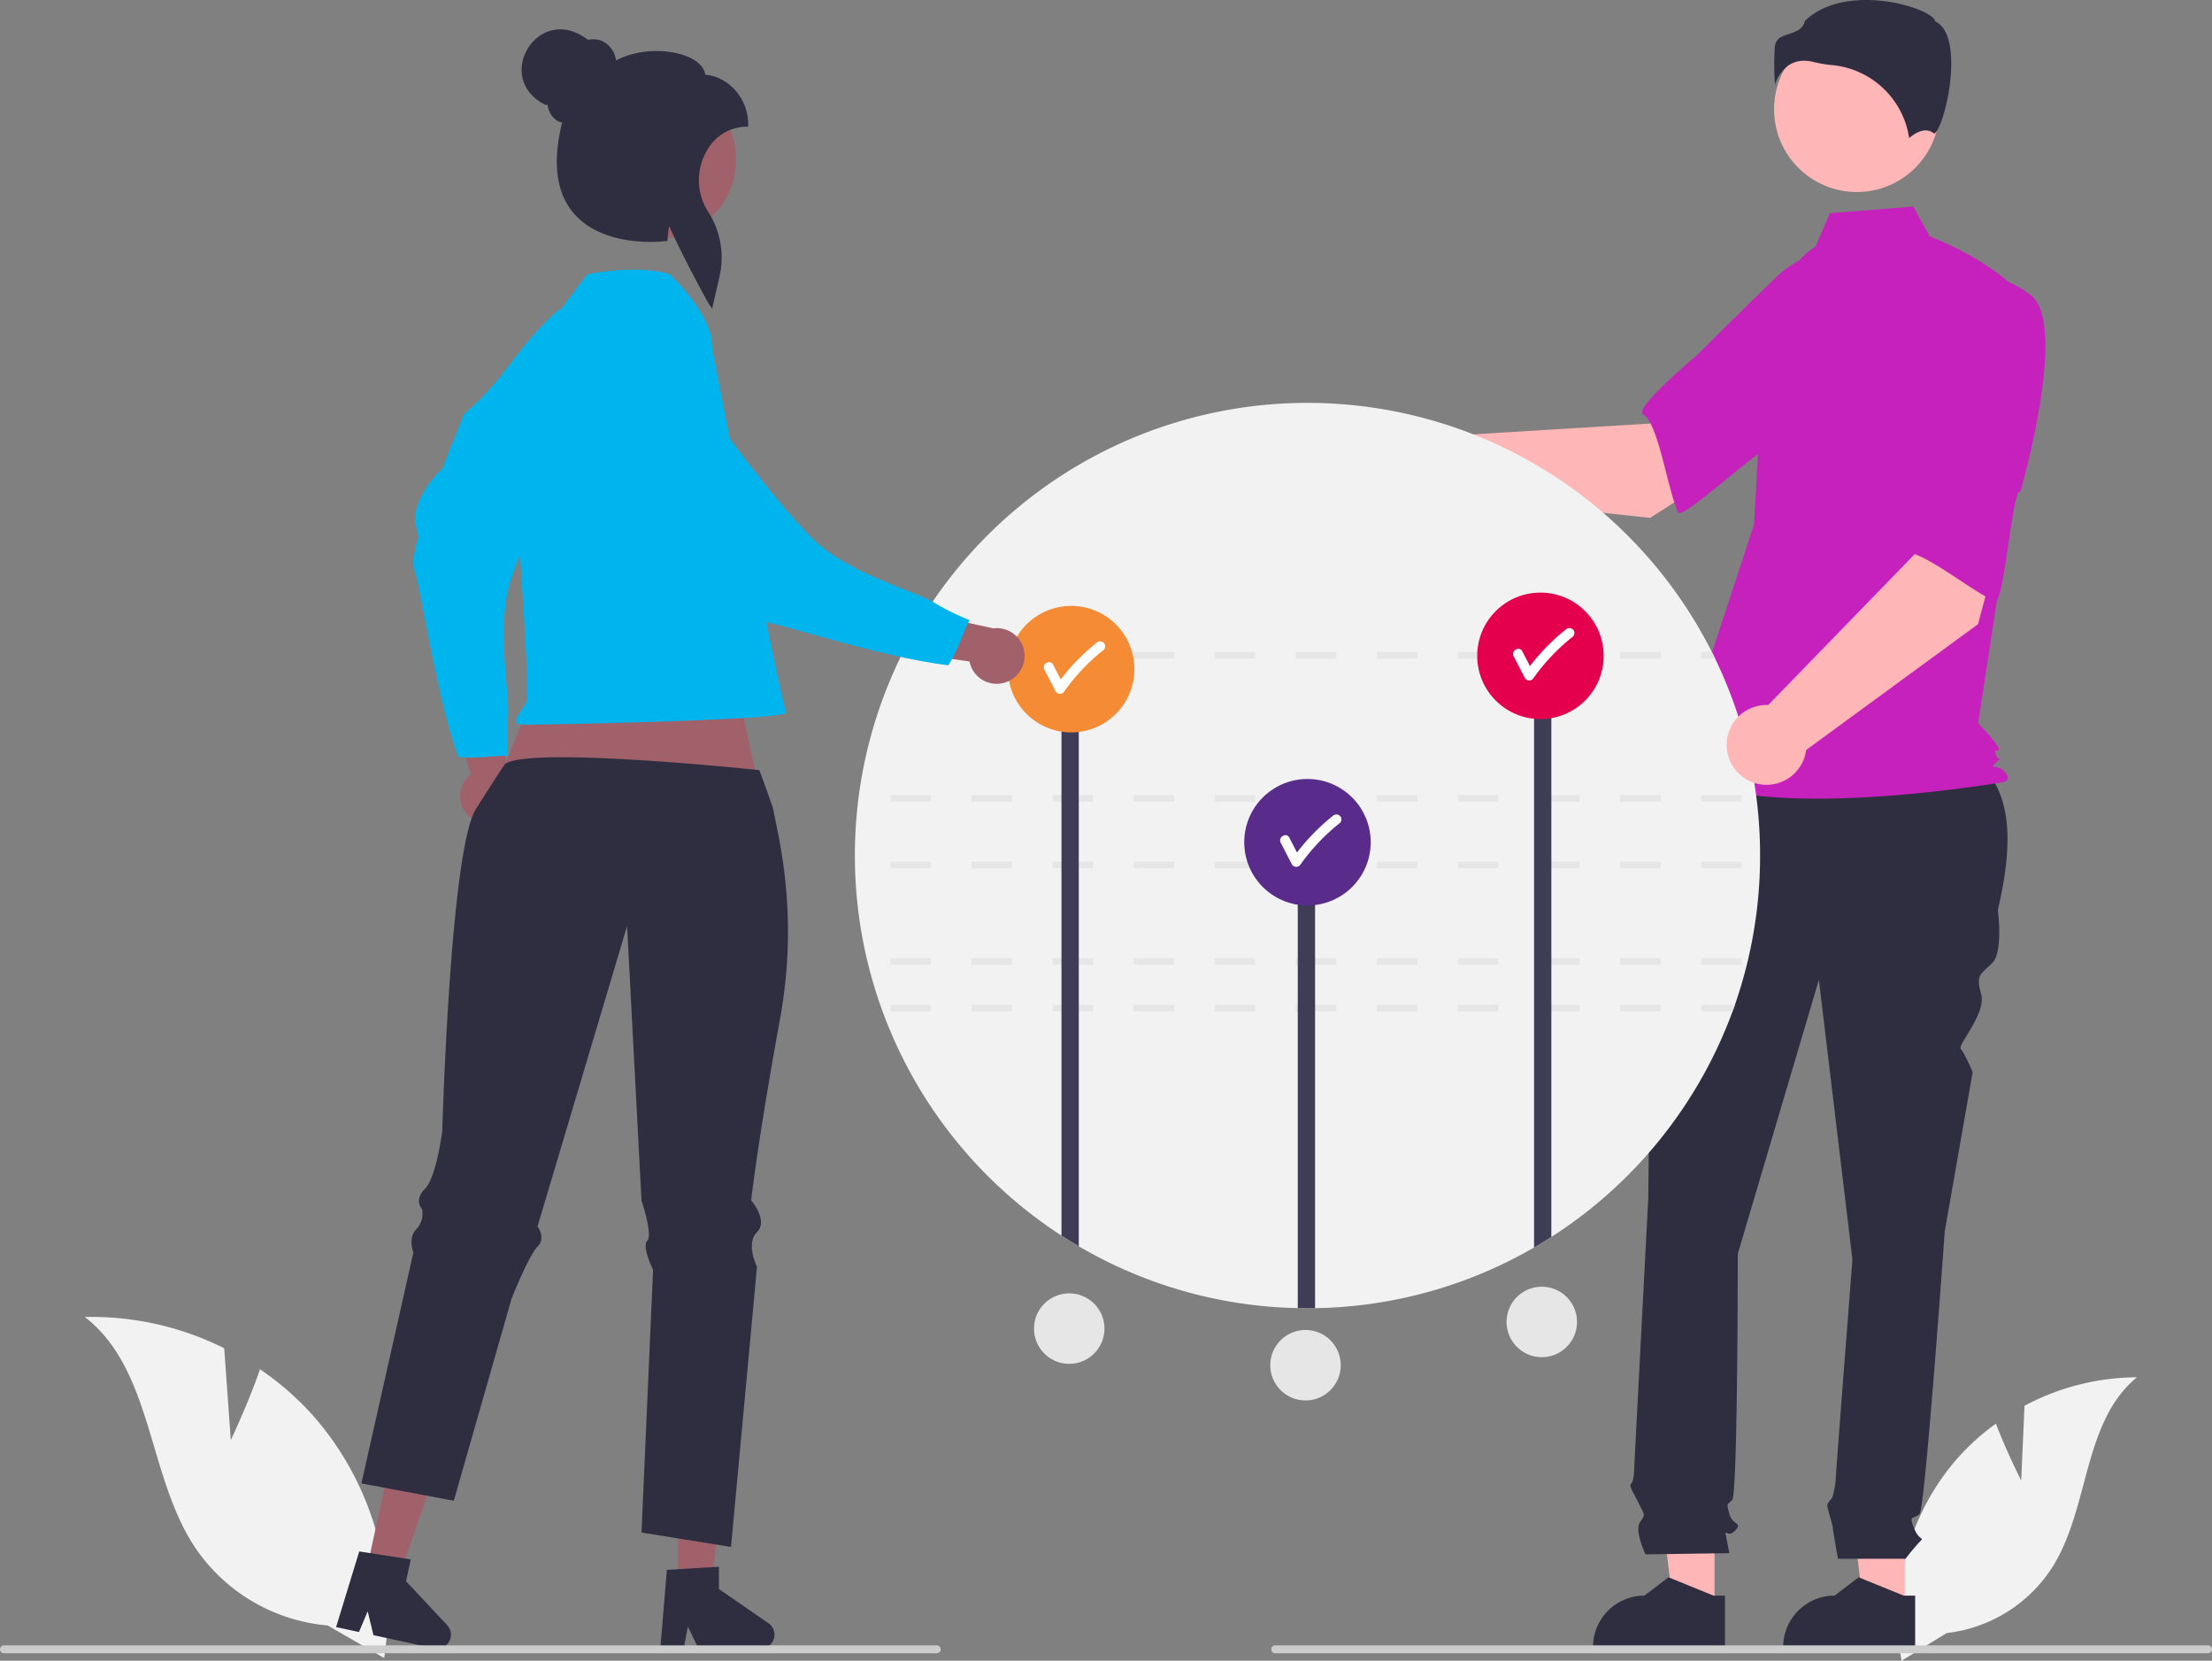 <svg xmlns="http://www.w3.org/2000/svg" width="664.67" height="498.946" viewBox="0 0 664.67 498.946">
  <rect x="0" y="0" width="664.67" height="498.946" fill="#808080" stroke="none"/>
  <g id="Group_155" data-name="Group 155" transform="translate(0 0)">
    <path id="Path_794" data-name="Path 794" d="M875,645.309l1-22.434a72.455,72.455,0,0,1,33.8-8.555c-16.232,13.27-14.2,38.851-25.208,56.7a43.582,43.582,0,0,1-31.959,20.14l-13.583,8.317a73.03,73.03,0,0,1,15.393-59.179A70.539,70.539,0,0,1,867.4,628.248C870.658,636.826,875,645.309,875,645.309Z" transform="translate(-267.665 -200.527)" fill="#f2f2f2"/>
    <path id="Path_795" data-name="Path 795" d="M408.677,445.865a8.311,8.311,0,0,1,.543-12.733L399.914,405.1l14.822,3.982,6.564,26.008a8.356,8.356,0,0,1-12.624,10.773Z" transform="translate(-267.665 -200.527)" fill="#a0616a"/>
    <path id="Path_796" data-name="Path 796" d="M435.541,293.569c2.459,1.41,17.011-2.084,19.853-1.09-1.569,9.572,6.952,5.98-2.3,18.55s-27.888,50.258-32.121,64.344-.043,33.936-.677,40.612a69.284,69.284,0,0,0,.057,11.62c-5-.063-9.926.974-15,.312-5.414-15.321-9.055-37.128-11.527-49.18s-2.562-6.955-1.429-12.982,1.408-1.647.217-7.413,3.626-13.009,8.076-17.139c1.919-5.519,4.4-10.665,6.3-16.127C420.906,312.931,421.821,305.916,435.541,293.569Z" transform="translate(-267.665 -200.527)" fill="#00b5ed"/>
    <path id="Path_797" data-name="Path 797" d="M572.34,483.4h-12.3l-5.851-47.44h18.153Z" fill="#ffb6b6"/>
    <path id="Path_798" data-name="Path 798" d="M843.142,695.85H803.484v-.5a15.437,15.437,0,0,1,15.435-15.436h0l7.244-5.5,13.516,5.5h3.462Z" transform="translate(-267.665 -200.527)" fill="#2f2e41"/>
    <path id="Path_799" data-name="Path 799" d="M515.2,483.4H502.9l-5.851-47.44H515.2Z" fill="#ffb6b6"/>
    <path id="Path_800" data-name="Path 800" d="M786,695.85H746.344v-.5a15.437,15.437,0,0,1,15.435-15.436h0l7.244-5.5,13.516,5.5H786Z" transform="translate(-267.665 -200.527)" fill="#2f2e41"/>
    <path id="Path_801" data-name="Path 801" d="M777.541,424.569l80,2c15.194,8.252,15.424,26.114,10.446,47.32,0,0,1.681,12.6-1.681,15.966s-5.042,3.361-3.361,9.243-7.2,15.489-6.12,16.568,3.6,6.961,3.6,6.961l-8.4,47.9s-5.882,83.19-7.563,84.87-3.361,0-1.681,4.2,3.361,2.521,1.681,4.2a61.888,61.888,0,0,0-4.2,5.042H819.941s-1.532-8.4-1.532-9.243-1.681-5.882-1.681-6.722,1.485-2.326,1.485-2.326a27.65,27.65,0,0,0,1.035-5.237c0-1.681,5.042-66.384,5.042-66.384L814.208,494.9l-24.369,82.349s0,72.266-1.681,73.946-1.681.84-.84,4.2,4.2,2.521,1.681,5.042-3.361-1.681-2.521,2.521l.84,4.2-25.209.361s-3.361-7.083-1.681-9.6,1.58-1.833-.471-5.958-2.891-4.966-2.05-5.806.84-5.31.84-5.31l4.2-80.4s.84-84.87.84-87.391a8.381,8.381,0,0,0-.7-3.78v-3.422l3.219-12.125Z" transform="translate(-267.665 -200.527)" fill="#2f2e41"/>
    <circle id="Ellipse_517" data-name="Ellipse 517" cx="24.856" cy="24.856" r="24.856" transform="translate(533.078 7.982)" fill="#ffb6b6"/>
    <path id="Path_802" data-name="Path 802" d="M813.17,274.65c-5.355,3.184-8.558,9.033-10.4,14.985a142.01,142.01,0,0,0-6.1,33.929l-1.942,34.475-24.055,73.408c20.847,17.64,99.209,4.009,99.209,4.009s2.405-.8,0-3.207-4.747-.274-2.342-2.68.747.274-.055-2.131,0-.8.8-1.6-6.207-8.018-6.207-8.018l6.415-42.137,8.018-84.993c-9.622-12.027-28.973-19.117-28.973-19.117l-5-9-25,2Z" transform="translate(-267.665 -200.527)" fill="#c721bd"/>
    <path id="Path_803" data-name="Path 803" d="M809.761,218.778a11.745,11.745,0,0,1,2.85.374,40.564,40.564,0,0,0,5.579.936,25.852,25.852,0,0,1,23.148,21.928c1.444-1.259,4.731-3.576,7.425-1.423h0c.041.034.065.052.16.007,1.789-.849,4.965-11.295,5.061-20.493.051-4.882-.718-11.116-4.666-13.09l-.208-.1-.055-.226c-.264-1.1-3.211-2.973-8.333-4.432-9.309-2.651-22.91-3.035-30.724,4.566-.591,2.563-2.789,3.265-4.732,3.886-2.152.688-4.01,1.282-4.3,3.921a80.909,80.909,0,0,0,.053,11.279,11.519,11.519,0,0,1,4.092-5.749,8.111,8.111,0,0,1,4.653-1.382Z" transform="translate(-267.665 -200.527)" fill="#2f2e41"/>
    <path id="Path_804" data-name="Path 804" d="M763.5,356.121l40.6-26-20.451-27.185-20.194,24.84-62.919,3.859a11.991,11.991,0,1,0-.671,17.671Z" transform="translate(-267.665 -200.527)" fill="#ffb6b6"/>
    <path id="Path_805" data-name="Path 805" d="M841.784,293.822c2.357,14.262-42.146,41.5-42.146,41.5,0-3.347-26.562,21.923-27.761,19.147-3.407-7.89-5.8-26.579-10.565-29.57-2.723-1.711,16.4-17.781,16.4-17.781s10.01-10.084,23.145-22.8a30.644,30.644,0,0,1,28.382-8.3S839.428,279.56,841.784,293.822Z" transform="translate(-267.665 -200.527)" fill="#c721bd"/>
    <path id="Path_806" data-name="Path 806" d="M796.541,457.569a135.771,135.771,0,0,1-7.56,44.83c-.23.67-.47,1.33-.71,2a136.482,136.482,0,0,1-54.45,67.76c-1.71,1.1-3.44,2.15-5.2,3.17a135.218,135.218,0,0,1-65.8,18.22c-.76.01-1.52.02-2.28.02-.98,0-1.95-.01-2.92-.03a135.362,135.362,0,0,1-65.8-18.58q-2.64-1.545-5.2-3.21a136.127,136.127,0,0,1-48.57-173.35c.32-.67.65-1.33.99-2a136.054,136.054,0,0,1,243,0c.34.67.67,1.33.99,2A135.415,135.415,0,0,1,796.541,457.569Z" transform="translate(-267.665 -200.527)" fill="#f2f2f2"/>
    <path id="Path_807" data-name="Path 807" d="M754.461,502.4v2h12.18v-2Zm-24.36,0v2h12.18v-2Zm-24.36,0v2h12.18v-2Zm-24.36,0v2h12.18v-2Zm-24.36,0v2H669.2v-2Zm-24.36,0v2h12.18v-2Zm-24.36,0v2h12.18v-2Zm-24.35,0v2h12.17v-2Zm-24.36,0v2h12.18v-2Zm-24.36,0v2h12.18v-2Zm253.75,0h-10.16v2h9.45Z" transform="translate(-267.665 -200.527)" fill="#e6e6e6"/>
    <path id="Path_808" data-name="Path 808" d="M778.821,488.4v2H791v-2Zm-24.36,0v2h12.18v-2Zm-24.36,0v2h12.18v-2Zm-24.36,0v2h12.18v-2Zm-24.36,0v2h12.18v-2Zm-24.36,0v2H669.2v-2Zm-24.36,0v2h12.18v-2Zm-24.36,0v2h12.18v-2Zm-24.35,0v2h12.17v-2Zm-24.36,0v2h12.18v-2Zm-24.36,0v2h12.18v-2Z" transform="translate(-267.665 -200.527)" fill="#e6e6e6"/>
    <path id="Path_809" data-name="Path 809" d="M778.821,459.4v2H791v-2Zm-24.36,0v2h12.18v-2Zm-24.36,0v2h12.18v-2Zm-24.36,0v2h12.18v-2Zm-24.36,0v2h12.18v-2Zm-24.36,0v2H669.2v-2Zm-24.36,0v2h12.18v-2Zm-24.36,0v2h12.18v-2Zm-24.35,0v2h12.17v-2Zm-24.36,0v2h12.18v-2Zm-24.36,0v2h12.18v-2Z" transform="translate(-267.665 -200.527)" fill="#e6e6e6"/>
    <path id="Path_810" data-name="Path 810" d="M778.821,439.4v2H791v-2Zm-24.36,0v2h12.18v-2Zm-24.36,0v2h12.18v-2Zm-24.36,0v2h12.18v-2Zm-24.36,0v2h12.18v-2Zm-24.36,0v2H669.2v-2Zm-24.36,0v2h12.18v-2Zm-24.36,0v2h12.18v-2Zm-24.35,0v2h12.17v-2Zm-24.36,0v2h12.18v-2Zm-24.36,0v2h12.18v-2Z" transform="translate(-267.665 -200.527)" fill="#e6e6e6"/>
    <path id="Path_811" data-name="Path 811" d="M782.041,396.4h-3.22v2h4.21C782.711,397.729,782.381,397.069,782.041,396.4Zm-27.58,0v2h12.18v-2Zm-24.36,0v2h12.18v-2Zm-24.36,0v2h12.18v-2Zm-24.36,0v2h12.18v-2Zm-24.36,0v2H669.2v-2Zm-24.36,0v2h12.18v-2Zm-24.36,0v2h12.18v-2Zm-24.35,0v2h12.17v-2Zm-24.36,0v2h12.18v-2Zm-20.55,0c-.34.67-.67,1.33-.99,2h9.36v-2Z" transform="translate(-267.665 -200.527)" fill="#e6e6e6"/>
    <path id="Path_812" data-name="Path 812" d="M733.821,403.139v169.02c-1.71,1.1-3.44,2.15-5.2,3.17V403.139Z" transform="translate(-267.665 -200.527)" fill="#3f3d56"/>
    <path id="Path_813" data-name="Path 813" d="M662.821,459.139v134.41c-.76.01-1.52.02-2.28.02-.98,0-1.95-.01-2.92-.03v-134.4Z" transform="translate(-267.665 -200.527)" fill="#3f3d56"/>
    <path id="Path_814" data-name="Path 814" d="M591.821,403.139v171.82q-2.64-1.545-5.2-3.21V403.139Z" transform="translate(-267.665 -200.527)" fill="#3f3d56"/>
    <path id="Path_815" data-name="Path 815" d="M337.019,633.188,335.035,605.6a89.244,89.244,0,0,0-41.9-9.4c20.432,15.793,18.8,47.358,32.945,68.96a53.681,53.681,0,0,0,40.028,23.721l17,9.783a89.952,89.952,0,0,0-20.944-72.346,86.887,86.887,0,0,0-16.368-14.4C342.084,622.6,337.019,633.188,337.019,633.188Z" transform="translate(-267.665 -200.527)" fill="#f2f2f2"/>
    <circle id="Ellipse_518" data-name="Ellipse 518" cx="19" cy="19" r="19" transform="translate(443.876 178.043)" fill="#e5004d"/>
    <path id="Path_816" data-name="Path 816" d="M740.295,389.651a1.537,1.537,0,0,0-2.121,0,62.93,62.93,0,0,0-10.782,11.013l-2.3-4.459c-.887-1.716-3.476-.2-2.59,1.514l3.371,6.522a1.518,1.518,0,0,0,2.591,0A60.749,60.749,0,0,1,740.3,391.772,1.509,1.509,0,0,0,740.295,389.651Z" transform="translate(-267.665 -200.527)" fill="#fff"/>
    <path id="Path_833" data-name="Path 833" d="M19,0A19,19,0,1,1,0,19,19,19,0,0,1,19,0Z" transform="translate(373.876 234.043)" fill="#592b8a"/>
    <path id="Path_817" data-name="Path 817" d="M670.295,445.651a1.537,1.537,0,0,0-2.121,0,62.932,62.932,0,0,0-10.782,11.013l-2.3-4.459c-.887-1.716-3.476-.2-2.59,1.514l3.371,6.522a1.518,1.518,0,0,0,2.59,0A60.75,60.75,0,0,1,670.3,447.772a1.509,1.509,0,0,0,0-2.121Z" transform="translate(-267.665 -200.527)" fill="#fff"/>
    <path id="Path_834" data-name="Path 834" d="M19,0A19,19,0,1,1,0,19,19,19,0,0,1,19,0Z" transform="translate(302.876 182.043)" fill="#f58c35"/>
    <path id="Path_818" data-name="Path 818" d="M599.295,393.651a1.537,1.537,0,0,0-2.121,0,62.935,62.935,0,0,0-10.782,11.013l-2.3-4.459c-.887-1.716-3.476-.2-2.59,1.514l3.371,6.522a1.518,1.518,0,0,0,2.59,0A60.749,60.749,0,0,1,599.3,395.772a1.509,1.509,0,0,0,0-2.121Z" transform="translate(-267.665 -200.527)" fill="#fff"/>
    <path id="Path_819" data-name="Path 819" d="M862.019,388.058l12.508-46.565L841.1,335.165l1.8,31.962-43.918,45.221a11.991,11.991,0,1,0,11.4,13.516Z" transform="translate(-267.665 -200.527)" fill="#ffb6b6"/>
    <path id="Path_820" data-name="Path 820" d="M877.947,289.283c11.346,8.957-3.216,59.057-3.216,59.057-2.255-2.474-4.875,34.094-7.63,32.849-7.832-3.539-22.188-15.742-27.722-14.747-3.165.569.151-24.188.151-24.188s.61-14.2,1.756-32.444a30.644,30.644,0,0,1,15.4-25.245S866.6,280.326,877.947,289.283Z" transform="translate(-267.665 -200.527)" fill="#c721bd"/>
    <path id="Path_821" data-name="Path 821" d="M218.409,193.3l13.751,61.366-88.118-5.481L168,188.918Z" fill="#a0616a"/>
    <path id="Path_822" data-name="Path 822" d="M203.736,476.529h9.9l4.709-38.179H203.734Z" fill="#a0616a"/>
    <path id="Path_823" data-name="Path 823" d="M468.049,672.173l15.647-.934v6.7l14.876,10.274a4.188,4.188,0,0,1-2.38,7.634H477.564l-3.211-6.631-1.254,6.631h-7.024Z" transform="translate(-267.665 -200.527)" fill="#2f2e41"/>
    <path id="Path_824" data-name="Path 824" d="M110.182,471.6l9.674,2.1,12.7-36.313-14.277-3.1Z" fill="#a0616a"/>
    <path id="Path_825" data-name="Path 825" d="M375.607,666.648l15.49,2.4-1.421,6.552,12.36,13.194a4.188,4.188,0,0,1-3.944,6.956L379.886,691.8l-1.732-7.161-2.631,6.215-6.864-1.489Z" transform="translate(-267.665 -200.527)" fill="#2f2e41"/>
    <path id="Path_826" data-name="Path 826" d="M502.075,506.509c-6.947,38.178-8.683,54.662-8.683,54.662s5.21,6.074,1.737,9.547,0,10.411,0,10.411l-7.81,84.167-6.287-1.019-15.145-2.435-5.462-.883L463.9,582s-3.473-6.947-1.737-8.683-1.737-12.147-1.737-12.147l-4.337-82.43-26.9,90.241s2.61,3.473,0,6.074-7.8,15.62-7.8,15.62l-16,55.982-1.358,4.754-8.344-1.562-9.081-1.708-1.669-.31-2.969-.563-1.911-.359-.65-.116-3.143-.592.951-4.22.495-2.222,13.535-60.115.31-1.387.33-1.465s-1.737-4.337.863-6.947a6.78,6.78,0,0,0,1.737-6.074,2.366,2.366,0,0,1-.233-.291,3.6,3.6,0,0,1-.621-1.417c-.233-1.087-.029-2.61,1.727-4.366a7.406,7.406,0,0,0,1.232-1.766c2.639-5,3.968-15.582,3.968-15.582s2.348-83.837,10.032-96.643c.408-.669,8.565-13.521,8.992-13.784,8.674-5.2,76.25,1.983,76.25,1.983s4.093,11,4.277,12.14C501.1,450.479,507.964,474.123,502.075,506.509Z" transform="translate(-267.665 -200.527)" fill="#2f2e41"/>
    <path id="Path_827" data-name="Path 827" d="M481.541,304.569s1.462-7.59-12.588-21.641c-7.439-2.48-20.327-1.034-24.8,0-20.663,27.275-16.963,22.462-22.342,37.7-1.395,3.952-2.092,7.748-1.472,10.848,2.48,12.4,6.5,76.037,5.678,79.343s-6.612,7.439-.827,7.439,80.395-1.306,78.742-3.786S481.541,304.569,481.541,304.569Z" transform="translate(-267.665 -200.527)" fill="#00b5ed"/>
    <path id="Path_828" data-name="Path 828" d="M570.151,405.415a8.311,8.311,0,0,1-11.158-6.157L529.752,395.1l10.167-11.5,26.209,5.707a8.356,8.356,0,0,1,4.023,16.1Z" transform="translate(-267.665 -200.527)" fill="#a0616a"/>
    <path id="Path_829" data-name="Path 829" d="M446.438,299.684c2.358-1.574,5.036-2.313,7.191-4.415,7.871,5.668,8.45-3.561,15.583,10.322s32.576,47.354,43.3,57.418,30.365,15.154,36.059,18.7A69.28,69.28,0,0,0,559,386.829c-2.283,4.448-3.549,9.321-6.4,13.572-16.129-1.976-37.275-8.43-49.167-11.585s-7.369-.8-12.259-4.5-.848-1.995-6.54-3.5-10.033-9.041-11.748-14.865c-4.087-4.176-7.59-8.689-11.634-12.822C456.578,335.256,451.38,317.467,446.438,299.684Z" transform="translate(-267.665 -200.527)" fill="#00b5ed"/>
    <circle id="Ellipse_521" data-name="Ellipse 521" cx="23.933" cy="23.933" r="23.933" transform="translate(173.304 23.958)" fill="#a0616a"/>
    <path id="Path_830" data-name="Path 830" d="M480.892,292.165c-1.134-1.62-9.616-17.683-12.137-23.758a27.782,27.782,0,0,0-.49,3.987l-.025.5-.5.064c-.745.1-18.348,2.232-27.508-8.156-5.427-6.153-6.658-15.382-3.663-27.436a4.778,4.778,0,0,1-1.542-.594,6.623,6.623,0,0,1-2.823-4.81l-.507.136c-16.3-7.93-2.257-31.129,12.629-19.6a7.193,7.193,0,0,1,3.931.226,7.292,7.292,0,0,1,4.5,5.966c7.691-4.045,17.87-3.387,23.135-.352,2.2,1.271,3.47,2.872,3.695,4.658,6.218.347,12.906,6.4,12.906,14.986v.6h-.6a13.8,13.8,0,0,0-12.019,7.571,17.579,17.579,0,0,0,.54,17.937,25.291,25.291,0,0,1,3.49,19.337l-2.246,9.84Z" transform="translate(-267.665 -200.527)" fill="#2f2e41"/>
    <path id="Path_831" data-name="Path 831" d="M550.335,696.048a1.186,1.186,0,0,1-1.19,1.19H268.855a1.19,1.19,0,0,1,0-2.38h280.29a1.187,1.187,0,0,1,1.19,1.19Z" transform="translate(-267.665 -200.527)" fill="#ccc"/>
    <path id="Path_832" data-name="Path 832" d="M932.335,696.048a1.186,1.186,0,0,1-1.19,1.19H650.855a1.19,1.19,0,0,1,0-2.38h280.29a1.187,1.187,0,0,1,1.19,1.19Z" transform="translate(-267.665 -200.527)" fill="#ccc"/>
    <circle id="Ellipse_522" data-name="Ellipse 522" cx="10.591" cy="10.591" r="10.591" transform="translate(310.695 388.578)" fill="#e6e6e6"/>
    <circle id="Ellipse_523" data-name="Ellipse 523" cx="10.591" cy="10.591" r="10.591" transform="translate(381.695 399.578)" fill="#e6e6e6"/>
    <circle id="Ellipse_524" data-name="Ellipse 524" cx="10.591" cy="10.591" r="10.591" transform="translate(452.695 386.578)" fill="#e6e6e6"/>
  </g>
</svg>
